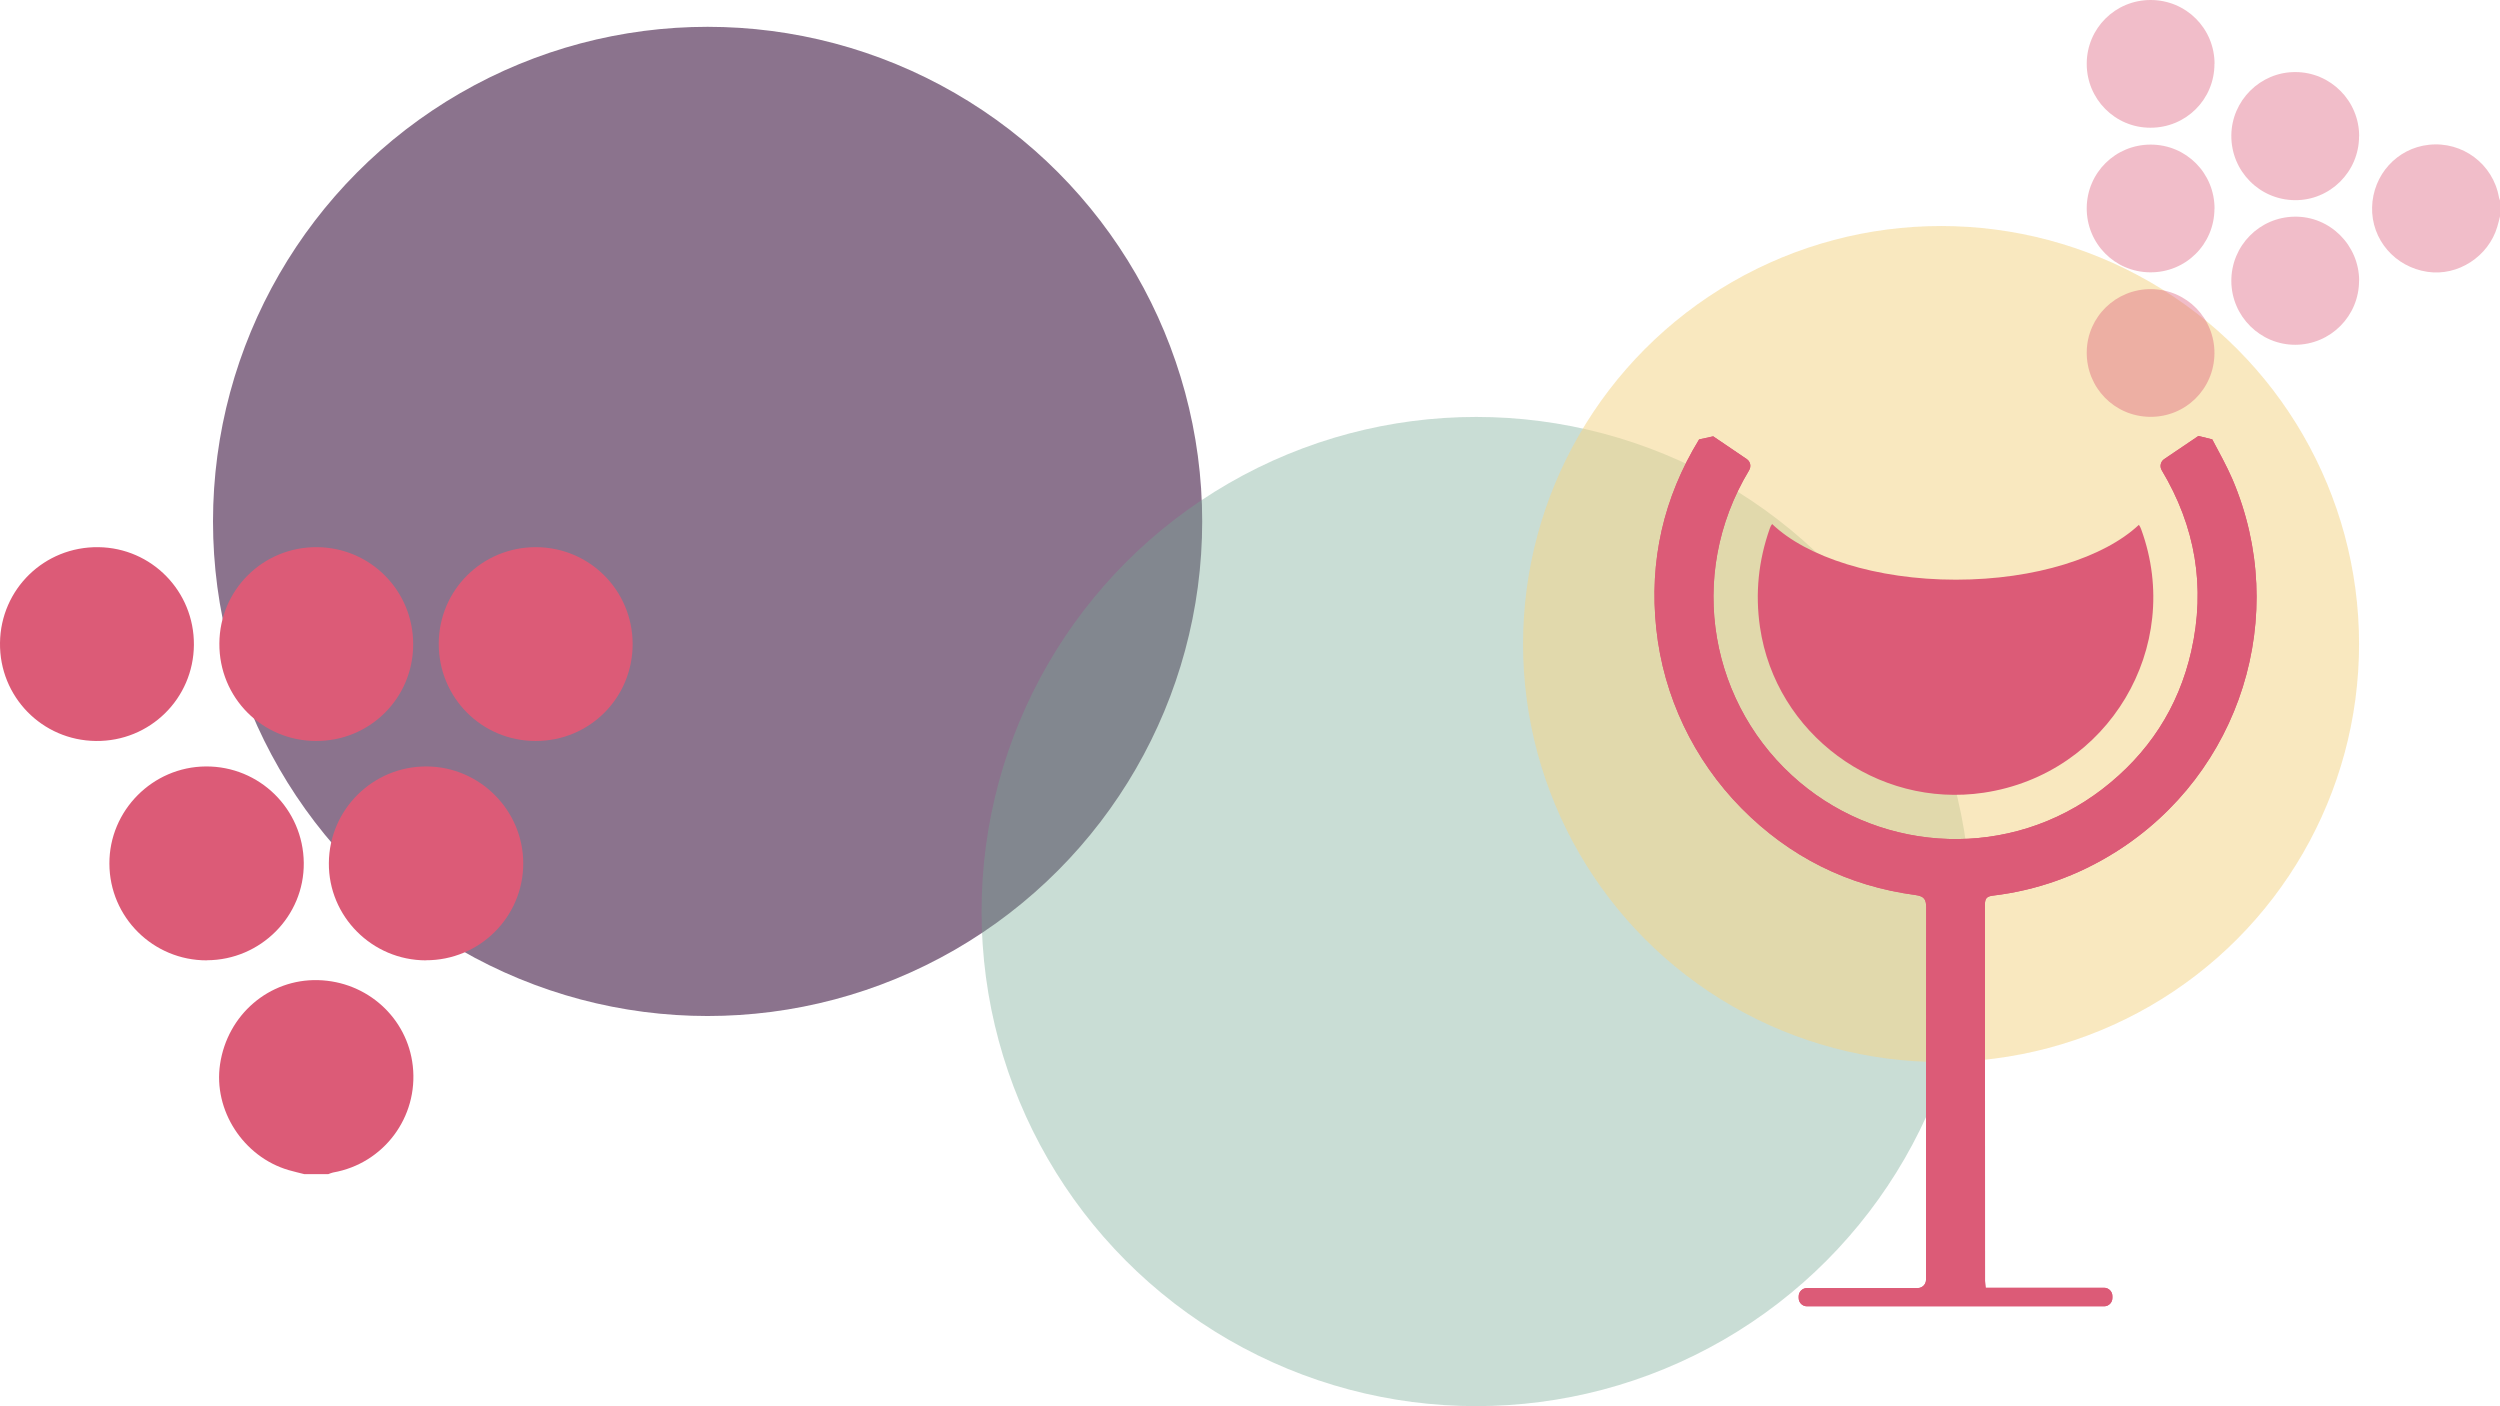 <?xml version="1.0" encoding="UTF-8"?><svg id="Camada_2" xmlns="http://www.w3.org/2000/svg" viewBox="0 0 259.15 145.76"><defs><style>.cls-1{fill:#75a792;opacity:.39;}.cls-2{opacity:.4;}.cls-3{fill:#2c0030;}.cls-3,.cls-4{opacity:.55;}.cls-4{fill:#f4d48b;}.cls-5{fill:#dc5b77;}</style></defs><g id="Layer_1"><circle class="cls-3" cx="73.35" cy="54.05" r="51.27"/><circle class="cls-1" cx="153.02" cy="94.49" r="51.27"/><circle class="cls-4" cx="201.21" cy="66.76" r="43.33"/><path class="cls-5" d="m31.54,121.71c-.54-.14-1.09-.26-1.63-.42-4.69-1.38-7.81-6.2-7.1-10.97.76-5.14,5.09-8.85,10.16-8.72,5.09.13,9.27,3.92,9.82,8.9.59,5.3-3.02,10.12-8.26,11.04-.17.03-.33.11-.5.17h-2.51Z"/><path class="cls-5" d="m32.74,76.81c-5.59-.02-10.04-4.52-10-10.11.03-5.58,4.55-10.03,10.13-9.98,5.53.04,9.97,4.52,9.96,10.07,0,5.58-4.5,10.05-10.09,10.02Z"/><path class="cls-5" d="m21.45,99.55c-5.57.02-10.1-4.47-10.11-10.03-.02-5.5,4.48-10.03,9.99-10.07,5.57-.04,10.1,4.42,10.16,9.99.06,5.53-4.47,10.08-10.04,10.1Z"/><path class="cls-5" d="m44.14,99.55c-5.57-.01-10.1-4.56-10.05-10.09.04-5.56,4.58-10.04,10.14-10.01,5.51.03,10.01,4.55,10.01,10.05,0,5.55-4.53,10.06-10.1,10.04Z"/><path class="cls-5" d="m55.52,76.81c-5.58,0-10.05-4.49-10.04-10.08.01-5.57,4.52-10.04,10.11-10.01,5.54.03,9.98,4.49,9.99,10.04,0,5.59-4.47,10.06-10.06,10.05Z"/><path class="cls-5" d="m9.94,76.81C4.36,76.75-.07,72.22,0,66.64c.07-5.58,4.6-9.99,10.2-9.92,5.53.07,9.94,4.58,9.9,10.13-.04,5.57-4.57,10.02-10.15,9.96Z"/><g class="cls-2"><path class="cls-5" d="m259.15,22.43c-.09.36-.17.72-.28,1.07-.91,3.09-4.08,5.15-7.23,4.68-3.39-.5-5.83-3.35-5.75-6.7.09-3.36,2.58-6.11,5.87-6.47,3.49-.39,6.67,1.99,7.28,5.44.02.11.07.22.11.33v1.65Z"/><path class="cls-5" d="m229.55,21.64c-.01,3.68-2.98,6.62-6.66,6.59-3.68-.02-6.61-3-6.58-6.68.03-3.65,2.98-6.57,6.64-6.56,3.68,0,6.62,2.97,6.61,6.65Z"/><path class="cls-5" d="m244.54,29.08c.01,3.67-2.95,6.65-6.61,6.66-3.62.01-6.61-2.95-6.63-6.59-.02-3.67,2.92-6.66,6.59-6.69,3.64-.04,6.64,2.95,6.66,6.62Z"/><path class="cls-5" d="m244.54,14.13c0,3.67-3,6.65-6.65,6.62-3.67-.03-6.61-3.02-6.59-6.69.02-3.63,3-6.6,6.63-6.59,3.66,0,6.63,2.99,6.62,6.66Z"/><path class="cls-5" d="m229.55,6.63c0,3.68-2.96,6.62-6.64,6.61-3.67,0-6.62-2.98-6.6-6.66C216.33,2.93,219.27,0,222.93,0c3.68,0,6.63,2.94,6.63,6.63Z"/><path class="cls-5" d="m229.55,36.66c-.04,3.68-3.02,6.6-6.7,6.55-3.68-.05-6.58-3.03-6.54-6.72.04-3.64,3.02-6.55,6.68-6.52,3.67.03,6.6,3.01,6.56,6.69Z"/></g><path class="cls-5" d="m229.33,45.56c.72,1.36,1.47,2.7,2.08,4.11,6.03,14.09.88,30.49-12.11,38.65-3.9,2.45-8.14,3.97-12.72,4.52-.63.08-.82.29-.82.91.01,13.01.01,26.02.01,39.04,0,.21.04.42.06.7h12.28c.47,0,.86.38.86.86v.2c0,.47-.38.86-.86.86h-30.8c-.47,0-.86-.38-.86-.86v-.17c0-.47.38-.86.86-.86h11.48c.47,0,.86-.38.86-.86v-.34c0-12.73,0-25.47.02-38.2,0-.85-.16-1.21-1.1-1.34-7.04-.94-13.07-3.96-18.05-9-4.95-5.02-8.09-11.6-8.83-18.61-.75-7.01.74-13.56,4.44-19.62h0c.58-.13.89-.19,1.46-.32l3.48,2.36c.38.26.48.76.24,1.16-6.64,11.02-3.98,24.55,5.24,32.33,8.8,7.42,21.85,8.03,31.35.74,4.78-3.67,7.92-8.45,9.25-14.33,1.5-6.66.43-12.91-3.06-18.74-.24-.39-.13-.9.25-1.16l3.55-2.4,1.45.36Z"/><path class="cls-5" d="m229.33,45.56c.72,1.36,1.47,2.7,2.08,4.11,6.03,14.09.88,30.49-12.11,38.65-3.9,2.45-8.14,3.97-12.72,4.52-.63.08-.82.29-.82.91.01,13.01.01,26.02.01,39.04,0,.21.04.42.06.7h12.28c.47,0,.86.38.86.86v.2c0,.47-.38.86-.86.86h-30.8c-.47,0-.86-.38-.86-.86v-.17c0-.47.38-.86.86-.86h11.48c.47,0,.86-.38.86-.86v-.34c0-12.73,0-25.47.02-38.2,0-.85-.16-1.21-1.1-1.34-7.04-.94-13.07-3.96-18.05-9-4.95-5.02-8.09-11.6-8.83-18.61-.75-7.01.74-13.56,4.44-19.62h0c.58-.13.89-.19,1.46-.32l3.48,2.36c.38.26.48.76.24,1.16-6.64,11.02-3.98,24.55,5.24,32.33,8.8,7.42,21.85,8.03,31.35.74,4.78-3.67,7.92-8.45,9.25-14.33,1.5-6.66.43-12.91-3.06-18.74-.24-.39-.13-.9.25-1.16l3.55-2.4,1.45.36Z"/><path class="cls-5" d="m221.72,54.4c-3.59,3.38-10.73,5.69-18.97,5.69-8.3,0-15.49-2.35-19.05-5.77-.1.12-.18.27-.25.48-1.17,3.33-1.52,6.71-1.01,10.21,1.62,11.06,12.11,18.82,23.21,17.16,12.9-1.93,20.76-15.09,16.31-27.29-.07-.2-.15-.35-.24-.47Z"/></g></svg>